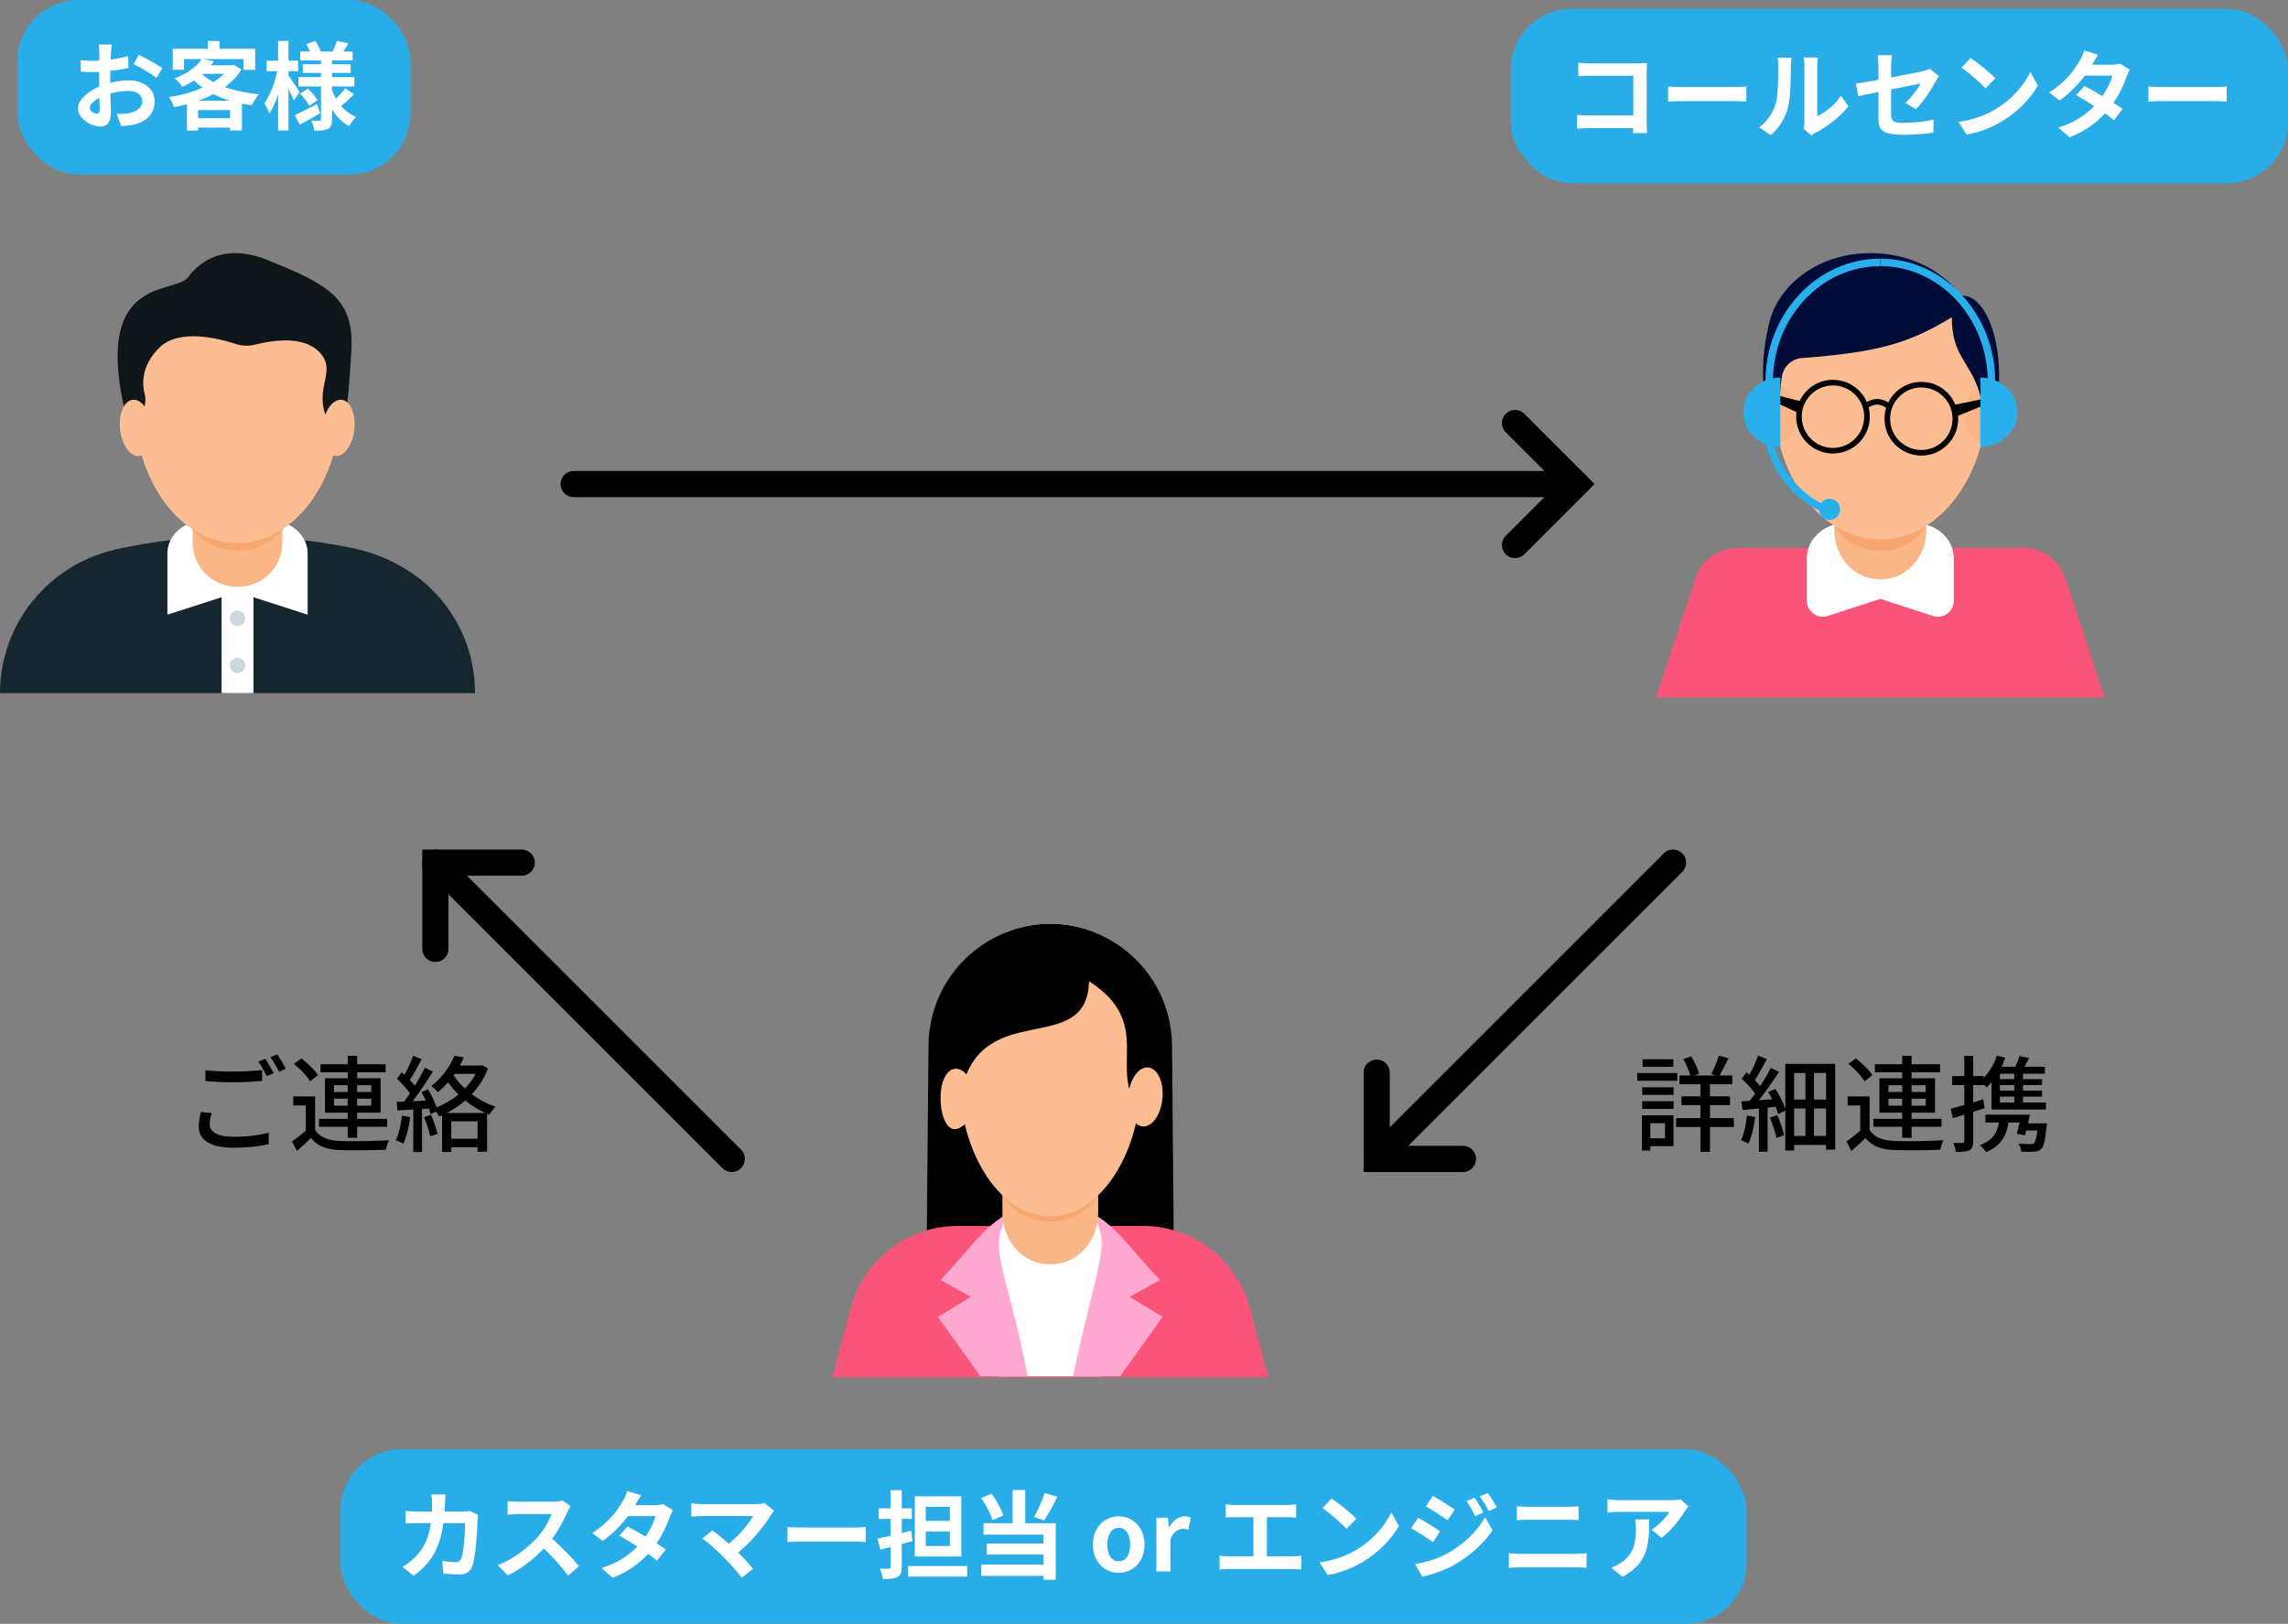 <svg width="262" height="186" viewBox="0 0 262 186" fill="none" xmlns="http://www.w3.org/2000/svg">
<rect x="0" y="0" width="262" height="186" fill="#808080" stroke="none"/>
<rect x="173" y="1" width="89" height="20" rx="7" fill="#29ADE9"/>
<rect x="2" width="45" height="20" rx="7" fill="#29ADE9"/>
<path d="M11.069 13.021C11.267 13.021 11.421 12.922 11.421 12.548C11.421 12.273 11.41 11.778 11.388 11.206C10.717 11.547 10.277 11.998 10.277 12.383C10.277 12.713 10.783 13.021 11.069 13.021ZM12.62 9.105V9.49C13.357 9.303 14.105 9.204 14.71 9.204C16.382 9.204 17.702 10.095 17.702 11.591C17.702 12.878 17.031 13.846 15.304 14.275C14.798 14.385 14.303 14.429 13.874 14.451L13.368 13.054C13.863 13.054 14.325 13.043 14.71 12.977C15.59 12.823 16.294 12.372 16.294 11.58C16.294 10.843 15.634 10.414 14.688 10.414C14.017 10.414 13.313 10.524 12.642 10.711C12.664 11.58 12.697 12.416 12.697 12.79C12.697 14.143 12.202 14.495 11.498 14.495C10.431 14.495 8.924 13.582 8.924 12.427C8.924 11.47 10.035 10.491 11.366 9.908C11.355 9.655 11.355 9.402 11.355 9.149V8.236C11.146 8.247 10.948 8.258 10.772 8.258C10.277 8.258 9.727 8.247 9.254 8.203L9.232 6.883C9.87 6.96 10.343 6.971 10.739 6.971C10.937 6.971 11.146 6.96 11.366 6.949C11.377 6.564 11.377 6.245 11.377 6.058C11.377 5.827 11.333 5.299 11.3 5.101H12.796C12.774 5.299 12.73 5.772 12.708 6.047C12.697 6.289 12.686 6.553 12.675 6.828C13.39 6.729 14.105 6.586 14.677 6.421L14.71 7.785C14.094 7.928 13.346 8.038 12.631 8.126C12.62 8.456 12.62 8.786 12.62 9.105ZM15.304 7.345L15.909 6.278C16.745 6.685 18.01 7.4 18.582 7.807L17.922 8.929C17.405 8.478 15.986 7.675 15.304 7.345ZM22.74 11.525H26.326C25.655 11.327 25.028 11.074 24.445 10.788C23.906 11.063 23.334 11.316 22.74 11.525ZM22.685 13.538H26.348V12.603H22.685V13.538ZM23.213 8.456L23.158 8.5C23.521 8.83 23.95 9.138 24.445 9.402C24.907 9.116 25.325 8.797 25.655 8.456H23.213ZM26.766 7.422L27.646 7.95C27.173 8.742 26.524 9.402 25.754 9.974C26.898 10.381 28.229 10.656 29.648 10.799C29.373 11.107 28.999 11.69 28.823 12.064C28.438 12.009 28.064 11.943 27.701 11.877V14.935H26.348V14.616H22.685V14.957H21.409V11.943C20.925 12.075 20.441 12.185 19.946 12.284C19.836 11.943 19.561 11.404 19.341 11.129C20.683 10.92 22.036 10.557 23.202 10.04C22.85 9.787 22.52 9.512 22.212 9.215C21.805 9.479 21.365 9.721 20.87 9.952C20.694 9.644 20.287 9.182 20.001 8.984C21.53 8.401 22.542 7.587 23.092 6.773H21.068V7.994H19.781V5.585H23.796V4.694H25.138V5.585H29.219V7.994H27.877V6.773H23.279L24.5 7.015C24.39 7.169 24.269 7.323 24.148 7.477H26.546L26.766 7.422ZM34.312 10.557L33.641 11.492C33.509 11.173 33.278 10.678 33.036 10.205V14.946H31.848V10.832C31.562 11.679 31.221 12.449 30.847 12.999C30.726 12.636 30.462 12.141 30.275 11.844C30.891 10.986 31.474 9.457 31.749 8.159H30.528V6.949H31.848V4.683H33.036V6.949H34.136V8.159H33.036V8.643C33.333 9.05 34.125 10.26 34.312 10.557ZM36.303 11.921L36.644 12.977C35.874 13.428 35.016 13.912 34.312 14.297L33.751 13.197C34.4 12.9 35.368 12.405 36.303 11.921ZM34.378 10.722L35.269 10.139C35.676 10.535 36.138 11.096 36.358 11.47L35.423 12.13C35.225 11.745 34.774 11.151 34.378 10.722ZM39.537 10.106L40.527 10.799C40.065 11.272 39.504 11.8 39.075 12.152C39.537 12.691 40.12 13.12 40.791 13.395C40.516 13.637 40.153 14.121 39.966 14.451C39.163 14.011 38.514 13.34 38.019 12.515V13.659C38.019 14.253 37.909 14.561 37.557 14.759C37.194 14.946 36.677 14.979 35.995 14.979C35.951 14.638 35.808 14.132 35.643 13.813C36.017 13.835 36.446 13.835 36.578 13.835C36.71 13.835 36.754 13.78 36.754 13.648V9.897H34.169V8.83H36.754V8.346H34.675V7.367H36.754V6.927H34.378V5.904H35.5C35.39 5.618 35.225 5.31 35.071 5.046L36.105 4.694C36.358 5.068 36.622 5.574 36.732 5.904H38.096C38.261 5.53 38.481 5.024 38.591 4.672L39.889 4.969C39.691 5.299 39.493 5.629 39.317 5.904H40.384V6.927H38.019V7.367H40.153V8.346H38.019V8.83H40.582V9.897H38.019V10.326C38.14 10.667 38.294 10.986 38.47 11.294C38.855 10.931 39.284 10.469 39.537 10.106Z" fill="white"/>
<path d="M188.603 15.242H187.008C187.019 15.066 187.019 14.879 187.019 14.67H182.003C181.574 14.67 180.947 14.703 180.584 14.736V13.163C180.969 13.196 181.464 13.229 181.959 13.229H187.03V8.675H182.091C181.629 8.675 181.035 8.697 180.727 8.719V7.19C181.134 7.234 181.706 7.256 182.091 7.256H187.624C187.943 7.256 188.405 7.245 188.592 7.234C188.581 7.487 188.559 7.927 188.559 8.246V13.944C188.559 14.329 188.581 14.912 188.603 15.242ZM191.012 11.634V9.907C191.408 9.94 192.211 9.973 192.783 9.973H198.69C199.196 9.973 199.691 9.929 199.977 9.907V11.634C199.713 11.623 199.152 11.579 198.69 11.579H192.783C192.156 11.579 191.419 11.601 191.012 11.634ZM202.782 15.484L201.44 14.593C202.408 13.911 203.002 12.899 203.31 11.964C203.618 11.018 203.629 8.939 203.629 7.608C203.629 7.168 203.596 6.871 203.53 6.607H205.147C205.136 6.651 205.07 7.146 205.07 7.597C205.07 8.895 205.037 11.216 204.74 12.327C204.41 13.57 203.728 14.648 202.782 15.484ZM207.446 15.517L206.533 14.758C206.577 14.549 206.621 14.241 206.621 13.944V7.531C206.621 7.036 206.544 6.618 206.533 6.585H208.172C208.161 6.618 208.095 7.047 208.095 7.542V13.295C208.986 12.91 210.075 12.041 210.812 10.974L211.659 12.184C210.746 13.372 209.162 14.56 207.93 15.187C207.699 15.308 207.589 15.407 207.446 15.517ZM219.392 12.503L218.182 11.788C218.908 11.139 219.634 10.138 219.942 9.566C219.601 9.632 218.116 9.929 216.554 10.237V13.152C216.554 13.834 216.752 14.076 217.951 14.076C219.117 14.076 220.338 13.922 221.427 13.713L221.383 15.198C220.47 15.33 219.15 15.44 217.973 15.44C215.465 15.44 215.102 14.835 215.102 13.537V10.534C214.123 10.732 213.254 10.908 212.792 11.018L212.528 9.577C213.045 9.511 214.013 9.346 215.102 9.148V7.575C215.102 7.212 215.069 6.651 215.014 6.321H216.653C216.598 6.651 216.554 7.201 216.554 7.575V8.873C218.16 8.576 219.7 8.257 220.195 8.147C220.503 8.07 220.767 7.993 220.976 7.883L222.032 8.708C221.933 8.862 221.768 9.104 221.669 9.302C221.185 10.215 220.184 11.733 219.392 12.503ZM225.651 6.64C226.421 7.157 227.851 8.301 228.489 8.961L227.367 10.116C226.795 9.5 225.42 8.301 224.617 7.74L225.651 6.64ZM224.276 13.966C225.992 13.724 227.422 13.163 228.489 12.525C230.359 11.414 231.8 9.731 232.493 8.246L233.351 9.797C232.515 11.282 231.052 12.8 229.281 13.867C228.17 14.538 226.751 15.154 225.2 15.418L224.276 13.966ZM242.767 7.289L243.889 7.982C243.768 8.191 243.625 8.488 243.526 8.763C243.24 9.61 242.734 10.721 242.008 11.777C242.415 12.03 242.789 12.283 243.064 12.481L242.063 13.768C241.799 13.537 241.447 13.273 241.04 12.987C240.061 14.054 238.763 15.044 236.981 15.726L235.705 14.615C237.652 14.021 238.895 13.086 239.808 12.151C239.06 11.667 238.312 11.216 237.751 10.897L238.686 9.852C239.269 10.149 240.017 10.567 240.754 11.007C241.293 10.226 241.733 9.324 241.898 8.664H238.741C237.971 9.687 236.948 10.743 235.837 11.502L234.649 10.589C236.585 9.401 237.608 7.894 238.158 6.937C238.323 6.673 238.554 6.167 238.653 5.782L240.248 6.277C239.984 6.662 239.698 7.168 239.566 7.399L239.555 7.41H241.81C242.151 7.41 242.525 7.366 242.767 7.289ZM246.012 11.634V9.907C246.408 9.94 247.211 9.973 247.783 9.973H253.69C254.196 9.973 254.691 9.929 254.977 9.907V11.634C254.713 11.623 254.152 11.579 253.69 11.579H247.783C247.156 11.579 246.419 11.601 246.012 11.634Z" fill="white"/>
<rect x="39" y="166" width="161" height="20" rx="7" fill="#29ADE9"/>
<path d="M53.815 173.07L54.761 173.532C54.728 173.719 54.684 173.994 54.684 174.115C54.64 175.303 54.508 178.372 54.035 179.494C53.793 180.055 53.375 180.341 52.616 180.341C51.989 180.341 51.329 180.297 50.79 180.253L50.625 178.779C51.164 178.878 51.736 178.933 52.165 178.933C52.517 178.933 52.671 178.812 52.792 178.548C53.111 177.855 53.254 175.655 53.254 174.467H50.779C50.372 177.371 49.327 179.098 47.358 180.495L46.082 179.461C46.544 179.208 47.083 178.834 47.523 178.383C48.546 177.371 49.096 176.139 49.338 174.467H47.886C47.512 174.467 46.907 174.467 46.434 174.511V173.07C46.896 173.114 47.468 173.147 47.886 173.147H49.459C49.47 172.839 49.481 172.52 49.481 172.19C49.481 171.948 49.448 171.442 49.404 171.178H51.021C50.988 171.431 50.966 171.893 50.955 172.157C50.944 172.498 50.933 172.828 50.911 173.147H52.979C53.254 173.147 53.54 173.114 53.815 173.07ZM64.441 171.871L65.343 172.542C65.255 172.663 65.057 173.004 64.958 173.224C64.584 174.082 63.968 175.259 63.231 176.249C64.32 177.195 65.651 178.603 66.3 179.395L65.046 180.484C64.331 179.494 63.308 178.372 62.274 177.371C61.108 178.603 59.645 179.747 58.138 180.462L57.005 179.274C58.776 178.603 60.481 177.272 61.515 176.117C62.241 175.292 62.912 174.203 63.154 173.422H59.425C58.963 173.422 58.358 173.488 58.127 173.499V171.937C58.424 171.981 59.095 172.014 59.425 172.014H63.297C63.781 172.014 64.221 171.948 64.441 171.871ZM75.936 172.289L77.058 172.982C76.937 173.191 76.794 173.488 76.695 173.763C76.409 174.61 75.903 175.721 75.177 176.777C75.584 177.03 75.958 177.283 76.233 177.481L75.232 178.768C74.968 178.537 74.616 178.273 74.209 177.987C73.23 179.054 71.932 180.044 70.15 180.726L68.874 179.615C70.821 179.021 72.064 178.086 72.977 177.151C72.229 176.667 71.481 176.216 70.92 175.897L71.855 174.852C72.438 175.149 73.186 175.567 73.923 176.007C74.462 175.226 74.902 174.324 75.067 173.664H71.91C71.14 174.687 70.117 175.743 69.006 176.502L67.818 175.589C69.754 174.401 70.777 172.894 71.327 171.937C71.492 171.673 71.723 171.167 71.822 170.782L73.417 171.277C73.153 171.662 72.867 172.168 72.735 172.399L72.724 172.41H74.979C75.32 172.41 75.694 172.366 75.936 172.289ZM87.552 172.168L88.652 173.07C88.498 173.246 88.355 173.389 88.278 173.532C87.486 174.819 86.078 176.579 84.527 177.833C85.154 178.46 85.803 179.175 86.232 179.692L84.945 180.715C84.483 180.099 83.559 179.076 82.844 178.339C82.206 177.69 81.084 176.7 80.424 176.227L81.59 175.292C82.03 175.622 82.756 176.216 83.449 176.821C84.692 175.831 85.726 174.555 86.243 173.653H80.424C79.984 173.653 79.39 173.708 79.159 173.73V172.19C79.445 172.234 80.05 172.289 80.424 172.289H86.529C86.947 172.289 87.321 172.245 87.552 172.168ZM90.181 176.634V174.907C90.577 174.94 91.38 174.973 91.952 174.973H97.859C98.365 174.973 98.86 174.929 99.146 174.907V176.634C98.882 176.623 98.321 176.579 97.859 176.579H91.952C91.325 176.579 90.588 176.601 90.181 176.634ZM108.771 174.203V172.597H106.01V174.203H108.771ZM108.771 177.085V175.424H106.01V177.085H108.771ZM110.08 171.387V178.295H104.756V171.387H110.08ZM104.338 175.325L104.492 176.524C104.085 176.634 103.678 176.755 103.26 176.865V179.483C103.26 180.121 103.139 180.44 102.776 180.627C102.413 180.836 101.874 180.869 101.104 180.869C101.071 180.528 100.895 180.011 100.741 179.681C101.17 179.692 101.632 179.692 101.775 179.692C101.929 179.692 101.984 179.637 101.984 179.483V177.195L100.818 177.503L100.477 176.249C100.906 176.161 101.434 176.04 101.984 175.908V173.983H100.62V172.773H101.984V170.694H103.26V172.773H104.415V173.983H103.26V175.6L104.338 175.325ZM103.997 179.373H110.751V180.594H103.997V179.373ZM119.617 171.013L121.08 171.442C120.596 172.421 120.035 173.466 119.562 174.159L118.418 173.763C118.847 173.004 119.353 171.871 119.617 171.013ZM114.909 173.587L113.644 174.115C113.435 173.422 112.896 172.355 112.357 171.585L113.545 171.112C114.128 171.871 114.667 172.883 114.909 173.587ZM117.395 170.672V174.478H120.893V180.957H119.496V180.506H112.368V179.208H119.496V178.064H112.995V176.799H119.496V175.787H112.621V174.478H115.954V170.672H117.395ZM128.105 180.154C126.565 180.154 125.146 178.966 125.146 176.931C125.146 174.874 126.565 173.686 128.105 173.686C129.645 173.686 131.064 174.874 131.064 176.931C131.064 178.966 129.645 180.154 128.105 180.154ZM128.105 178.834C128.941 178.834 129.414 178.086 129.414 176.931C129.414 175.765 128.941 175.006 128.105 175.006C127.269 175.006 126.796 175.765 126.796 176.931C126.796 178.086 127.269 178.834 128.105 178.834ZM132.416 180V173.84H133.736L133.846 174.929H133.89C134.341 174.126 135.001 173.686 135.639 173.686C135.98 173.686 136.178 173.741 136.365 173.818L136.079 175.215C135.87 175.149 135.694 175.116 135.441 175.116C134.957 175.116 134.374 175.435 134.022 176.326V180H132.416ZM145.068 178.273H147.983C148.379 178.273 148.731 178.229 149.006 178.185V179.78C148.698 179.736 148.236 179.725 147.983 179.725H140.734C140.404 179.725 140.019 179.736 139.656 179.78V178.185C139.997 178.251 140.393 178.273 140.734 178.273H143.528V173.785H141.405C141.108 173.785 140.635 173.807 140.36 173.829V172.322C140.646 172.366 141.097 172.388 141.405 172.388H147.389C147.719 172.388 148.104 172.355 148.423 172.322V173.829C148.093 173.807 147.708 173.785 147.389 173.785H145.068V178.273ZM152.482 171.64C153.252 172.157 154.682 173.301 155.32 173.961L154.198 175.116C153.626 174.5 152.251 173.301 151.448 172.74L152.482 171.64ZM151.107 178.966C152.823 178.724 154.253 178.163 155.32 177.525C157.19 176.414 158.631 174.731 159.324 173.246L160.182 174.797C159.346 176.282 157.883 177.8 156.112 178.867C155.001 179.538 153.582 180.154 152.031 180.418L151.107 178.966ZM168.85 171.552C169.169 172.014 169.609 172.751 169.862 173.257L168.905 173.664C168.586 172.971 168.333 172.498 167.937 171.937L168.85 171.552ZM170.368 171.024C170.709 171.464 171.138 172.179 171.402 172.663L170.467 173.081C170.115 172.388 169.84 171.959 169.433 171.409L170.368 171.024ZM164.076 171.343C164.802 171.739 166.012 172.52 166.584 172.916L165.77 174.126C165.154 173.697 164.01 172.96 163.284 172.553L164.076 171.343ZM162.041 179.153C163.273 178.944 164.593 178.57 165.781 177.91C167.651 176.865 169.191 175.358 170.06 173.785L170.907 175.281C169.895 176.81 168.333 178.196 166.54 179.241C165.418 179.868 163.834 180.418 162.866 180.594L162.041 179.153ZM162.382 173.851C163.13 174.247 164.34 175.006 164.901 175.402L164.098 176.634C163.471 176.194 162.327 175.457 161.59 175.061L162.382 173.851ZM172.777 179.593V177.91C173.206 177.943 173.723 177.987 174.152 177.987H180.466C180.84 177.987 181.302 177.954 181.676 177.91V179.593C181.291 179.549 180.796 179.527 180.466 179.527H174.152C173.723 179.527 173.184 179.56 172.777 179.593ZM173.701 174.126V172.531C174.097 172.575 174.614 172.597 174.988 172.597H179.542C179.982 172.597 180.455 172.564 180.763 172.531V174.126C180.444 174.115 179.927 174.082 179.542 174.082H174.999C174.581 174.082 174.075 174.104 173.701 174.126ZM187.253 174.038H188.848C188.848 176.766 188.793 179.01 185.79 180.616L184.514 179.571C184.866 179.45 185.262 179.263 185.669 178.966C187.066 177.998 187.33 176.832 187.33 175.028C187.33 174.687 187.308 174.39 187.253 174.038ZM192.456 171.739L193.336 172.553C193.215 172.696 193.006 172.96 192.907 173.125C192.39 173.983 191.345 175.369 190.256 176.139L189.123 175.226C190.003 174.687 190.861 173.719 191.147 173.18H185.416C184.954 173.18 184.591 173.213 184.074 173.257V171.728C184.492 171.794 184.954 171.838 185.416 171.838H191.345C191.653 171.838 192.258 171.805 192.456 171.739Z" fill="white"/>
<path d="M191.608 121.328V122.204H188.092V121.328H191.608ZM192.064 122.912V123.8H187.48V122.912H192.064ZM190.66 128.66H188.98V130.388H190.66V128.66ZM191.632 127.76V131.288H188.98V131.792H188.02V127.76H191.632ZM188.044 127.016V126.14H191.644V127.016H188.044ZM188.044 125.408V124.544H191.644V125.408H188.044ZM198.544 128.072V129.092H195.808V131.936H194.716V129.092H191.932V128.072H194.716V126.584H192.544V125.576H194.716V124.196H192.316V123.188H193.564C193.408 122.636 193.096 121.892 192.76 121.316L193.66 120.992C194.044 121.616 194.428 122.432 194.56 122.984L194.056 123.188H196.468L195.964 123.008C196.252 122.444 196.648 121.544 196.828 120.908L197.932 121.232C197.584 121.916 197.224 122.66 196.912 123.188H198.364V124.196H195.808V125.576H198.1V126.584H195.808V128.072H198.544ZM200.044 127.784L200.992 127.952C200.848 129.08 200.584 130.244 200.212 131C200.02 130.88 199.588 130.676 199.36 130.592C199.72 129.872 199.936 128.804 200.044 127.784ZM202.672 128.012L203.524 127.736C203.848 128.468 204.172 129.416 204.304 130.028L203.416 130.352C203.308 129.716 202.972 128.756 202.672 128.012ZM207.724 130.112H209.104V126.968H207.724V130.112ZM205.444 126.968V130.112H206.74V126.968H205.444ZM206.74 122.9H205.444V125.948H206.74V122.9ZM209.104 125.948V122.9H207.724V125.948H209.104ZM204.436 121.856H210.148V131.684H209.104V131.144H205.444V131.78H204.436V127.22L203.608 127.616C203.548 127.376 203.452 127.088 203.332 126.776L202.408 126.872V131.924H201.412V126.968C200.74 127.04 200.104 127.1 199.552 127.148L199.408 126.152C199.684 126.14 200.008 126.116 200.356 126.092C200.56 125.84 200.764 125.564 200.98 125.264C200.62 124.736 199.996 124.064 199.456 123.56L199.996 122.816C200.104 122.912 200.212 123.008 200.332 123.116C200.704 122.432 201.1 121.568 201.328 120.92L202.324 121.304C201.892 122.12 201.388 123.056 200.956 123.728C201.184 123.968 201.388 124.208 201.544 124.424C202.024 123.704 202.468 122.948 202.78 122.324L203.716 122.768C203.056 123.8 202.192 125.036 201.412 126.02L202.936 125.912C202.78 125.624 202.624 125.348 202.468 125.084L203.296 124.724C203.752 125.432 204.22 126.332 204.436 126.992V121.856ZM216.244 126.644H217.816V125.852H216.244V126.644ZM216.244 124.304V125.084H217.816V124.304H216.244ZM220.516 124.304H218.896V125.084H220.516V124.304ZM220.516 126.644V125.852H218.896V126.644H220.516ZM217.816 130.328V129.068H214.528V128.156H217.816V127.448H215.212V123.512H217.816V122.828H214.696V121.904H217.816V120.932H218.896V121.904H222.16V122.828H218.896V123.512H221.584V127.448H218.896V128.156H222.328V129.068H218.896V130.328H217.816ZM214.408 123.152L213.508 123.86C213.172 123.26 212.368 122.432 211.66 121.856L212.512 121.232C213.208 121.772 214.048 122.564 214.408 123.152ZM214.084 125.588V129.428C214.6 130.256 215.548 130.628 216.88 130.688C218.236 130.748 221.02 130.712 222.544 130.604C222.412 130.856 222.244 131.372 222.184 131.696C220.804 131.756 218.26 131.78 216.868 131.732C215.38 131.672 214.348 131.276 213.616 130.352C213.112 130.844 212.584 131.324 211.996 131.84L211.444 130.736C211.924 130.412 212.512 129.956 213.016 129.512V126.62H211.576V125.588H214.084ZM230.656 123.608V122.984H229.012V123.608H230.656ZM230.656 124.928V124.292H229.012V124.928H230.656ZM230.656 126.284V125.612H229.012V126.284H230.656ZM227.104 125.912L227.26 126.932C226.828 127.076 226.384 127.22 225.952 127.352V130.712C225.952 131.264 225.844 131.564 225.52 131.744C225.196 131.912 224.728 131.948 223.96 131.948C223.936 131.684 223.804 131.204 223.66 130.916C224.14 130.928 224.584 130.928 224.716 130.916C224.872 130.916 224.932 130.88 224.932 130.712V127.676L223.624 128.084L223.372 127.004C223.804 126.896 224.344 126.74 224.932 126.572V124.292H223.54V123.26H224.932V120.944H225.952V123.26H227.152V123.452C227.812 122.78 228.352 121.88 228.664 120.92L229.624 121.16C229.504 121.508 229.36 121.856 229.204 122.192H230.764C230.956 121.784 231.16 121.316 231.268 120.956L232.348 121.208C232.18 121.544 232 121.88 231.82 122.192H234.16V122.984H231.652V123.608H233.836V124.292H231.652V124.928H233.836V125.612H231.652V126.284H234.28V127.088H228.052V123.968C227.872 124.184 227.668 124.388 227.476 124.568C227.404 124.472 227.284 124.34 227.152 124.208V124.292H225.952V126.272C226.336 126.152 226.72 126.032 227.104 125.912ZM232.228 128.672H234.4C234.4 128.672 234.376 128.936 234.352 129.08C234.196 130.616 234.028 131.312 233.74 131.612C233.512 131.816 233.272 131.9 232.912 131.912C232.612 131.936 232.048 131.948 231.448 131.912C231.436 131.624 231.304 131.24 231.136 130.988C231.7 131.036 232.276 131.048 232.504 131.048C232.696 131.048 232.816 131.036 232.912 130.952C233.068 130.796 233.188 130.388 233.308 129.488H232.036C231.988 129.68 231.94 129.872 231.892 130.028L230.944 129.884C231.04 129.512 231.16 129.044 231.268 128.576H229.996C229.732 130.316 228.928 131.336 227.428 131.984C227.308 131.78 226.936 131.348 226.708 131.18C228.016 130.7 228.688 129.908 228.904 128.576H227.356V127.676H232.444C232.372 128 232.3 128.336 232.228 128.672Z" fill="black"/>
<path d="M30.372 121.28C30.672 121.712 31.104 122.456 31.344 122.924L30.552 123.272C30.312 122.78 29.928 122.06 29.592 121.604L30.372 121.28ZM31.74 120.776C32.052 121.22 32.508 121.976 32.736 122.408L31.956 122.756C31.692 122.24 31.308 121.544 30.96 121.1L31.74 120.776ZM23.52 123.836V122.588C24.384 122.696 25.488 122.744 26.7 122.744C27.864 122.744 29.136 122.66 30.012 122.576V123.824C29.196 123.884 27.816 123.968 26.712 123.968C25.5 123.968 24.48 123.908 23.52 123.836ZM23.004 127.376L24.24 127.496C24.108 127.952 24.012 128.348 24.012 128.78C24.012 129.608 24.84 130.208 26.664 130.208C28.284 130.208 29.808 130.028 30.768 129.74L30.78 131.048C29.856 131.288 28.38 131.468 26.7 131.468C24.144 131.468 22.764 130.616 22.764 129.056C22.764 128.408 22.896 127.844 23.004 127.376ZM38.244 126.644H39.816V125.852H38.244V126.644ZM38.244 124.304V125.084H39.816V124.304H38.244ZM42.516 124.304H40.896V125.084H42.516V124.304ZM42.516 126.644V125.852H40.896V126.644H42.516ZM39.816 130.328V129.068H36.528V128.156H39.816V127.448H37.212V123.512H39.816V122.828H36.696V121.904H39.816V120.932H40.896V121.904H44.16V122.828H40.896V123.512H43.584V127.448H40.896V128.156H44.328V129.068H40.896V130.328H39.816ZM36.408 123.152L35.508 123.86C35.172 123.26 34.368 122.432 33.66 121.856L34.512 121.232C35.208 121.772 36.048 122.564 36.408 123.152ZM36.084 125.588V129.428C36.6 130.256 37.548 130.628 38.88 130.688C40.236 130.748 43.02 130.712 44.544 130.604C44.412 130.856 44.244 131.372 44.184 131.696C42.804 131.756 40.26 131.78 38.868 131.732C37.38 131.672 36.348 131.276 35.616 130.352C35.112 130.844 34.584 131.324 33.996 131.84L33.444 130.736C33.924 130.412 34.512 129.956 35.016 129.512V126.62H33.576V125.588H36.084ZM46.032 127.796L46.98 127.964C46.824 129.092 46.548 130.256 46.176 131.024C45.996 130.892 45.552 130.688 45.324 130.604C45.684 129.884 45.912 128.828 46.032 127.796ZM48.552 127.964L49.356 127.7C49.656 128.384 49.98 129.284 50.112 129.872L49.26 130.16C49.14 129.572 48.852 128.66 48.552 127.964ZM51.168 127.484H55.572C54.768 127.124 53.988 126.632 53.28 126.056C52.62 126.632 51.912 127.1 51.168 127.484ZM51.672 130.436H54.684V128.444H51.672V130.436ZM52.068 123.008L51.948 123.176C52.284 123.704 52.728 124.22 53.244 124.688C53.736 124.184 54.144 123.62 54.468 123.008H52.068ZM55.2 122L55.884 122.384C55.44 123.524 54.804 124.508 54.024 125.336C54.852 125.96 55.8 126.452 56.748 126.776C56.508 127.004 56.184 127.412 56.016 127.676L55.776 127.58V131.924H54.684V131.408H51.672V131.948H50.628V127.736C50.52 127.784 50.4 127.832 50.292 127.88C50.22 127.736 50.076 127.52 49.92 127.328L49.296 127.616C49.26 127.424 49.188 127.208 49.116 126.98L48.324 127.028V131.96H47.328V127.088C46.668 127.124 46.056 127.16 45.516 127.196L45.42 126.212L46.26 126.188C46.476 125.9 46.716 125.576 46.944 125.24C46.572 124.7 45.984 124.052 45.456 123.56L45.996 122.828C46.104 122.912 46.212 123.008 46.32 123.104C46.692 122.444 47.088 121.58 47.304 120.932L48.288 121.316C47.868 122.12 47.364 123.044 46.932 123.704C47.148 123.932 47.352 124.16 47.508 124.364C47.94 123.656 48.348 122.924 48.648 122.312L49.572 122.732C48.9 123.824 48.036 125.132 47.256 126.14C47.736 126.128 48.24 126.104 48.756 126.068C48.6 125.732 48.432 125.396 48.264 125.096L49.02 124.784C49.416 125.42 49.788 126.212 49.992 126.848C50.892 126.476 51.756 125.984 52.5 125.372C52.056 124.94 51.66 124.472 51.312 123.98C50.952 124.376 50.568 124.76 50.124 125.12C49.98 124.892 49.62 124.544 49.38 124.4C50.7 123.404 51.576 122.048 52.032 120.932L53.112 121.124C52.98 121.424 52.824 121.736 52.656 122.048H55.008L55.2 122Z" fill="black"/>
<path d="M173.487 48.458L180.474 55.444L173.487 62.431" stroke="black" stroke-width="3" stroke-linecap="round"/>
<path d="M65.695 55.445L180.473 55.445" stroke="black" stroke-width="3" stroke-miterlimit="10" stroke-linecap="round"/>
<path d="M167.523 132.746H157.643V122.866" stroke="black" stroke-width="3" stroke-linecap="round"/>
<path d="M191.577 98.811L157.643 132.745" stroke="black" stroke-width="3" stroke-miterlimit="10" stroke-linecap="round"/>
<path d="M49.855 108.691L49.855 98.811L59.736 98.811" stroke="black" stroke-width="3" stroke-linecap="round"/>
<path d="M83.79 132.746L49.856 98.811" stroke="black" stroke-width="3" stroke-miterlimit="10" stroke-linecap="round"/>
<g clip-path="url(#clip0_2017_4502)">
<path d="M241 79.897H189.636L194.141 66.244C194.827 64.167 196.77 62.762 198.95 62.762H231.69C233.876 62.762 235.813 64.169 236.499 66.244L241.004 79.897H241Z" fill="#FA5479"/>
<path d="M223.73 63.917V68.821C223.73 70.059 222.525 70.934 221.345 70.555L215.322 68.598L209.291 70.555C208.111 70.936 206.905 70.059 206.905 68.821V63.917C206.905 61.697 208.942 59.888 211.477 59.888H219.141C221.674 59.888 223.728 61.695 223.728 63.917H223.73Z" fill="white"/>
<path d="M220.587 53.151V60.737C220.587 63.833 218.3 66.342 215.476 66.342H215.162C212.339 66.342 210.052 63.833 210.052 60.737V53.151H220.587Z" fill="#FAB687"/>
<path d="M215.339 61.635C212.683 61.635 210.415 59.783 210.18 57.341C210.141 56.928 210.12 56.513 210.12 56.094C210.12 55.675 210.139 55.266 210.178 54.856C210.409 52.411 212.679 50.559 215.335 50.559C218.195 50.559 220.514 52.7 220.514 55.339V56.853C220.514 59.494 218.195 61.633 215.335 61.633L215.339 61.635Z" fill="#F8A771"/>
<path d="M221.288 50.007V57.535C221.288 60.608 218.695 63.098 215.496 63.098H215.141C211.941 63.098 209.349 60.608 209.349 57.535V50.007H221.288Z" fill="#F8A771"/>
<path d="M215.318 61.789C222.062 61.789 227.529 54.541 227.529 45.601C227.529 36.661 222.062 29.414 215.318 29.414C208.574 29.414 203.107 36.661 203.107 45.601C203.107 54.541 208.574 61.789 215.318 61.789Z" fill="#FCBD92"/>
<path d="M227.503 50.865C228.955 50.865 230.132 49.344 230.132 47.468C230.132 45.593 228.955 44.072 227.503 44.072C226.051 44.072 224.874 45.593 224.874 47.468C224.874 49.344 226.051 50.865 227.503 50.865Z" fill="#FAB687"/>
<path d="M203.135 50.865C204.587 50.865 205.764 49.344 205.764 47.468C205.764 45.593 204.587 44.072 203.135 44.072C201.683 44.072 200.506 45.593 200.506 47.468C200.506 49.344 201.683 50.865 203.135 50.865Z" fill="#FAB687"/>
<path d="M228.916 42.933C228.916 46.226 228.104 49.109 226.89 50.694C227.958 41.739 223.408 42.498 223.513 36.335C218.584 39.306 215.26 40.33 206.324 41.016C205.164 41.106 204.221 41.985 204.046 43.134C203.738 45.15 203.68 47.785 203.644 50.471C202.567 48.602 201.883 45.698 201.883 42.447C201.883 40.484 202.21 38.668 202.569 37.094C203.601 32.571 208.254 28.995 214.185 28.995C218.627 28.995 222.5 30.969 224.485 33.884C224.568 33.873 224.654 33.863 224.737 33.863C227.048 33.863 228.916 37.917 228.916 42.933Z" fill="#010C39"/>
<path d="M213.974 46.675C213.923 46.461 213.854 46.245 213.76 46.048C213.572 45.593 213.296 45.18 212.944 44.81C212.161 43.993 211.114 43.538 209.988 43.512C209.954 43.503 209.928 43.503 209.894 43.503C208.21 43.503 206.75 44.5 206.081 45.935C205.893 46.322 205.762 46.752 205.711 47.199V47.208C205.694 47.344 205.677 47.492 205.677 47.629C205.626 49.958 207.472 51.893 209.791 51.945H209.894C210.984 51.945 212.016 51.532 212.807 50.783C213.623 50.001 214.087 48.953 214.113 47.826C214.121 47.43 214.079 47.043 213.976 46.673L213.974 46.675ZM213.467 47.811C213.442 48.764 213.055 49.658 212.36 50.313C211.672 50.974 210.753 51.327 209.808 51.309C207.842 51.258 206.269 49.616 206.32 47.648C206.363 45.706 207.962 44.149 209.894 44.149H209.971C210.933 44.175 211.817 44.571 212.48 45.257C213.115 45.918 213.467 46.795 213.467 47.714V47.809V47.811Z" fill="black"/>
<path d="M224.214 47.629C224.18 47.173 224.077 46.743 223.913 46.348C223.286 44.853 221.833 43.777 220.117 43.743C218.965 43.717 217.917 44.13 217.101 44.913C216.731 45.257 216.441 45.661 216.225 46.108C216.122 46.296 216.045 46.504 215.983 46.718C215.863 47.079 215.804 47.466 215.795 47.862C215.769 48.987 216.182 50.062 216.964 50.88C217.746 51.696 218.794 52.152 219.92 52.186H220.014C221.158 52.186 222.196 51.731 222.962 50.982C223.727 50.242 224.208 49.211 224.233 48.059C224.233 47.913 224.233 47.766 224.216 47.629H224.214ZM219.935 51.54C218.973 51.515 218.088 51.127 217.426 50.432C216.765 49.746 216.413 48.833 216.438 47.879C216.464 46.925 216.851 46.031 217.546 45.377C218.217 44.733 219.082 44.38 220.01 44.38H220.095C222.062 44.431 223.635 46.074 223.584 48.041C223.541 50.018 221.908 51.583 219.933 51.54H219.935Z" fill="black"/>
<path d="M216.158 46.852C215.367 46.194 214.617 46.179 213.796 46.797L213.409 46.284C214.461 45.488 215.553 45.514 216.566 46.356L216.156 46.85L216.158 46.852Z" fill="black"/>
<path d="M226.954 46.504L224.214 47.629L224.06 47.697L223.665 46.399L223.915 46.347L226.835 45.747C226.886 45.988 226.92 46.236 226.954 46.504Z" fill="black"/>
<path d="M206.32 45.997L205.865 47.278L205.711 47.21V47.201L203.762 46.29C203.77 45.971 203.787 45.663 203.813 45.362L206.081 45.937L206.322 45.997H206.32Z" fill="black"/>
<path d="M203.861 51.091C201.578 51.091 199.728 49.359 199.728 47.222C199.728 45.086 201.578 43.353 203.861 43.353" fill="#29B0EC"/>
<path d="M203.862 51.198C201.523 51.198 199.621 49.414 199.621 47.222C199.621 45.03 201.523 43.247 203.862 43.247V43.46C201.641 43.46 199.835 45.148 199.835 47.222C199.835 49.297 201.641 50.984 203.862 50.984V51.198Z" fill="#29B0EC"/>
<path d="M203.019 43.711H202.164C202.164 35.946 208.065 29.628 215.317 29.628V30.483C208.535 30.483 203.019 36.416 203.019 43.711Z" fill="#29B0EC"/>
<path d="M226.775 51.091C229.058 51.091 230.909 49.359 230.909 47.222C230.909 45.086 229.058 43.353 226.775 43.353" fill="#29B0EC"/>
<path d="M226.775 51.198V50.984C228.996 50.984 230.802 49.297 230.802 47.222C230.802 45.148 228.996 43.46 226.775 43.46V43.247C229.114 43.247 231.016 45.03 231.016 47.222C231.016 49.414 229.114 51.198 226.775 51.198Z" fill="#29B0EC"/>
<path d="M228.471 43.711H227.616C227.616 36.418 222.099 30.483 215.317 30.483V29.628C222.569 29.628 228.471 35.946 228.471 43.711Z" fill="#29B0EC"/>
<path d="M209.346 58.953C203.248 56.53 202.212 50.832 202.169 50.591L203.011 50.445C203.02 50.499 204.022 55.916 209.66 58.157L209.344 58.953H209.346Z" fill="#29B0EC"/>
<path d="M209.503 59.445C210.112 59.445 210.606 58.951 210.606 58.341C210.606 57.732 210.112 57.238 209.503 57.238C208.894 57.238 208.4 57.732 208.4 58.341C208.4 58.951 208.894 59.445 209.503 59.445Z" fill="#29B0EC"/>
<path d="M209.504 59.552C208.837 59.552 208.294 59.009 208.294 58.341C208.294 57.674 208.837 57.131 209.504 57.131C210.171 57.131 210.713 57.674 210.713 58.341C210.713 59.009 210.171 59.552 209.504 59.552ZM209.504 57.345C208.954 57.345 208.508 57.792 208.508 58.341C208.508 58.891 208.954 59.338 209.504 59.338C210.053 59.338 210.5 58.891 210.5 58.341C210.5 57.792 210.053 57.345 209.504 57.345Z" fill="#29B0EC"/>
</g>
<g clip-path="url(#clip1_2017_4502)">
<path d="M54.395 79.398H0C0 71.479 5.547 64.636 13.347 62.916C22.03 60.981 31.014 60.942 39.994 62.693C49.212 64.522 54.395 71.683 54.395 79.398Z" fill="#16262E"/>
<path d="M35.227 63.392V70.408L27.197 67.824L19.168 70.408V63.392C19.168 61.295 21.112 59.584 23.531 59.584H30.852C33.271 59.584 35.231 61.295 35.231 63.392H35.227Z" fill="white"/>
<path d="M29.027 67.027H25.372V79.398H29.027V67.027Z" fill="white"/>
<path d="M27.198 71.711C27.689 71.711 28.088 71.314 28.088 70.828C28.088 70.341 27.689 69.944 27.198 69.944C26.706 69.944 26.307 70.341 26.307 70.828C26.307 71.314 26.706 71.711 27.198 71.711Z" fill="#CED7DC"/>
<path d="M27.198 75.339C26.706 75.339 26.307 75.735 26.307 76.222C26.307 76.709 26.706 77.106 27.198 77.106C27.689 77.106 28.088 76.709 28.088 76.222C28.088 75.735 27.689 75.339 27.198 75.339Z" fill="#CED7DC"/>
<path d="M31.798 51.406H22.593C22.303 51.406 22.066 51.641 22.066 51.928V62.191C22.066 64.962 24.331 67.208 27.126 67.208H27.269C30.064 67.208 32.329 64.962 32.329 62.191V51.928C32.329 51.641 32.091 51.406 31.802 51.406H31.798Z" fill="#FAB687"/>
<path d="M33.521 49.372V57.24C33.521 60.451 30.785 63.054 27.411 63.054H27.035C23.662 63.054 20.926 60.451 20.926 57.24V49.372H33.521Z" fill="#F8A771"/>
<path d="M18.103 36.149C16.412 38.905 15.398 42.431 15.398 46.286C15.398 47.377 15.482 48.457 15.636 49.49C16.741 56.749 21.492 62.206 27.198 62.206C32.903 62.206 37.654 56.749 38.759 49.49C38.914 48.457 38.997 47.381 38.997 46.286C38.997 42.431 37.983 38.905 36.292 36.149H18.103Z" fill="#FCBD92"/>
<path d="M16.305 47.942C16.392 47.322 16.499 46.764 16.59 46.356C16.677 45.956 16.673 45.54 16.567 45.139C16.305 44.158 16.068 41.947 18.273 39.8C20.514 37.617 24.992 38.74 27.027 39.407C27.728 39.639 28.48 39.658 29.201 39.478C33.501 38.41 35.596 39.281 36.613 40.373C38.648 42.552 35.873 44.405 37.441 47.942H39.563C39.733 46.658 40.014 44.118 40.236 40.169C40.569 34.17 37.599 32.607 30.69 29.804C25.293 27.617 22.518 30.405 21.559 31.732C20.043 33.832 10.322 31.257 14.504 47.942H16.305Z" fill="#0F1619"/>
<path d="M39.012 45.788C37.979 45.788 37.037 47.276 36.914 49.074C36.795 50.837 37.504 52.238 38.502 52.238C39.499 52.238 40.43 50.837 40.588 49.074C40.751 47.272 40.046 45.788 39.012 45.788Z" fill="#FCBD92"/>
<path d="M15.311 45.788C14.278 45.788 13.573 47.276 13.735 49.074C13.893 50.837 14.828 52.238 15.822 52.238C16.816 52.238 17.528 50.837 17.41 49.074C17.287 47.272 16.344 45.788 15.311 45.788Z" fill="#FCBD92"/>
</g>
<g clip-path="url(#clip2_2017_4502)">
<path d="M124.991 112.905C125.199 113.04 125.391 113.171 125.584 113.306V106.976C116.394 103.057 106.32 109.915 106.32 119.905L106.018 153.896L123.227 153.237L124.889 131.087L121.264 118.118C123.369 117.408 124.916 116.141 124.995 112.905H124.991Z" fill="black"/>
<path d="M115.545 112.905C115.337 113.04 115.145 113.171 114.952 113.306V106.976C124.146 103.053 134.211 109.935 134.211 119.905L134.514 153.896L117.305 153.237L115.643 131.088L119.268 118.119C117.163 117.408 115.616 116.141 115.537 112.905H115.545Z" fill="black"/>
<path d="M143.146 149.929L145.22 157.748H95.316L97.39 149.929C98.874 144.322 103.901 140.423 109.643 140.423H130.889C136.631 140.423 141.658 144.322 143.142 149.929H143.146Z" fill="#FA5479"/>
<path d="M126.271 140.53H114.262V157.644H126.271V140.53Z" fill="white"/>
<path d="M126.703 140.53L126.825 149.088L120.337 144.974L113.853 149.088L113.711 140.53L116.751 139.125H123.914L126.703 140.53Z" fill="white"/>
<path d="M117.658 157.64H112.254L107.4 150.842L111.167 148.551L107.699 146.617C111.08 143.059 112.73 140.335 115.718 138.85C112.734 142.773 115.377 145.263 117.662 157.64H117.658Z" fill="#FFA9D0"/>
<path d="M133.136 150.842L128.27 157.64H122.866C125.804 143.838 127.469 142.341 124.81 138.85C127.822 140.335 129.413 143.035 132.837 146.617L129.362 148.551L133.136 150.842Z" fill="#FFA9D0"/>
<path d="M125.753 130.932V138.914C125.753 142.17 123.373 144.81 120.432 144.81H120.106C117.168 144.81 114.784 142.17 114.784 138.914V130.932H125.753Z" fill="#FAB687"/>
<path d="M126.51 126.072V134.029C126.51 137.278 123.796 139.91 120.45 139.91H120.077C116.731 139.91 114.018 137.278 114.018 134.029V126.072H126.51Z" fill="#F8A771"/>
<path d="M130.709 123.146C130.709 124.257 130.634 125.349 130.497 126.398C129.519 133.772 125.313 139.311 120.266 139.311C115.22 139.311 111.014 133.768 110.036 126.398C109.898 125.349 109.824 124.253 109.824 123.146C109.824 118.67 110.998 114.628 112.895 111.697C116.975 105.408 123.546 105.404 127.63 111.697C129.527 114.628 130.701 118.67 130.701 123.146H130.709Z" fill="#FCBD92"/>
<path d="M111.135 128.085C110.401 127.009 109.851 126.032 110.099 124.916C112.459 114.207 124.484 121.239 124.704 112.396C132.189 117.197 126.899 122.435 130.406 126.922C132.134 124.71 133.151 121.926 133.151 118.889C133.151 113.707 130.159 109.231 125.823 107.131C117.384 103.029 107.377 109.243 107.377 118.889C107.377 122.482 108.81 125.723 111.135 128.081V128.085Z" fill="black"/>
<path d="M109.462 122.418C108.351 122.418 107.687 123.975 107.707 125.869C107.731 128.029 108.559 129.904 109.894 129.185C110.841 128.677 111.752 127.716 111.658 125.869C111.56 123.979 110.574 122.418 109.462 122.418Z" fill="#FCBD92"/>
<path d="M131.369 122.268C130.257 122.268 129.271 123.832 129.173 125.718C129.075 127.565 129.864 129.034 130.937 129.034C132.009 129.034 132.983 127.565 133.124 125.718C133.265 123.828 132.484 122.268 131.369 122.268Z" fill="#FCBD92"/>
</g>
<defs>
<clipPath id="clip0_2017_4502">
<rect width="51.364" height="50.902" fill="white" transform="translate(189.636 28.995)"/>
</clipPath>
<clipPath id="clip1_2017_4502">
<rect width="54.395" height="50.403" fill="white" transform="translate(0 28.995)"/>
</clipPath>
<clipPath id="clip2_2017_4502">
<rect width="49.904" height="51.9" fill="white" transform="translate(95.316 105.848)"/>
</clipPath>
</defs>
</svg>
